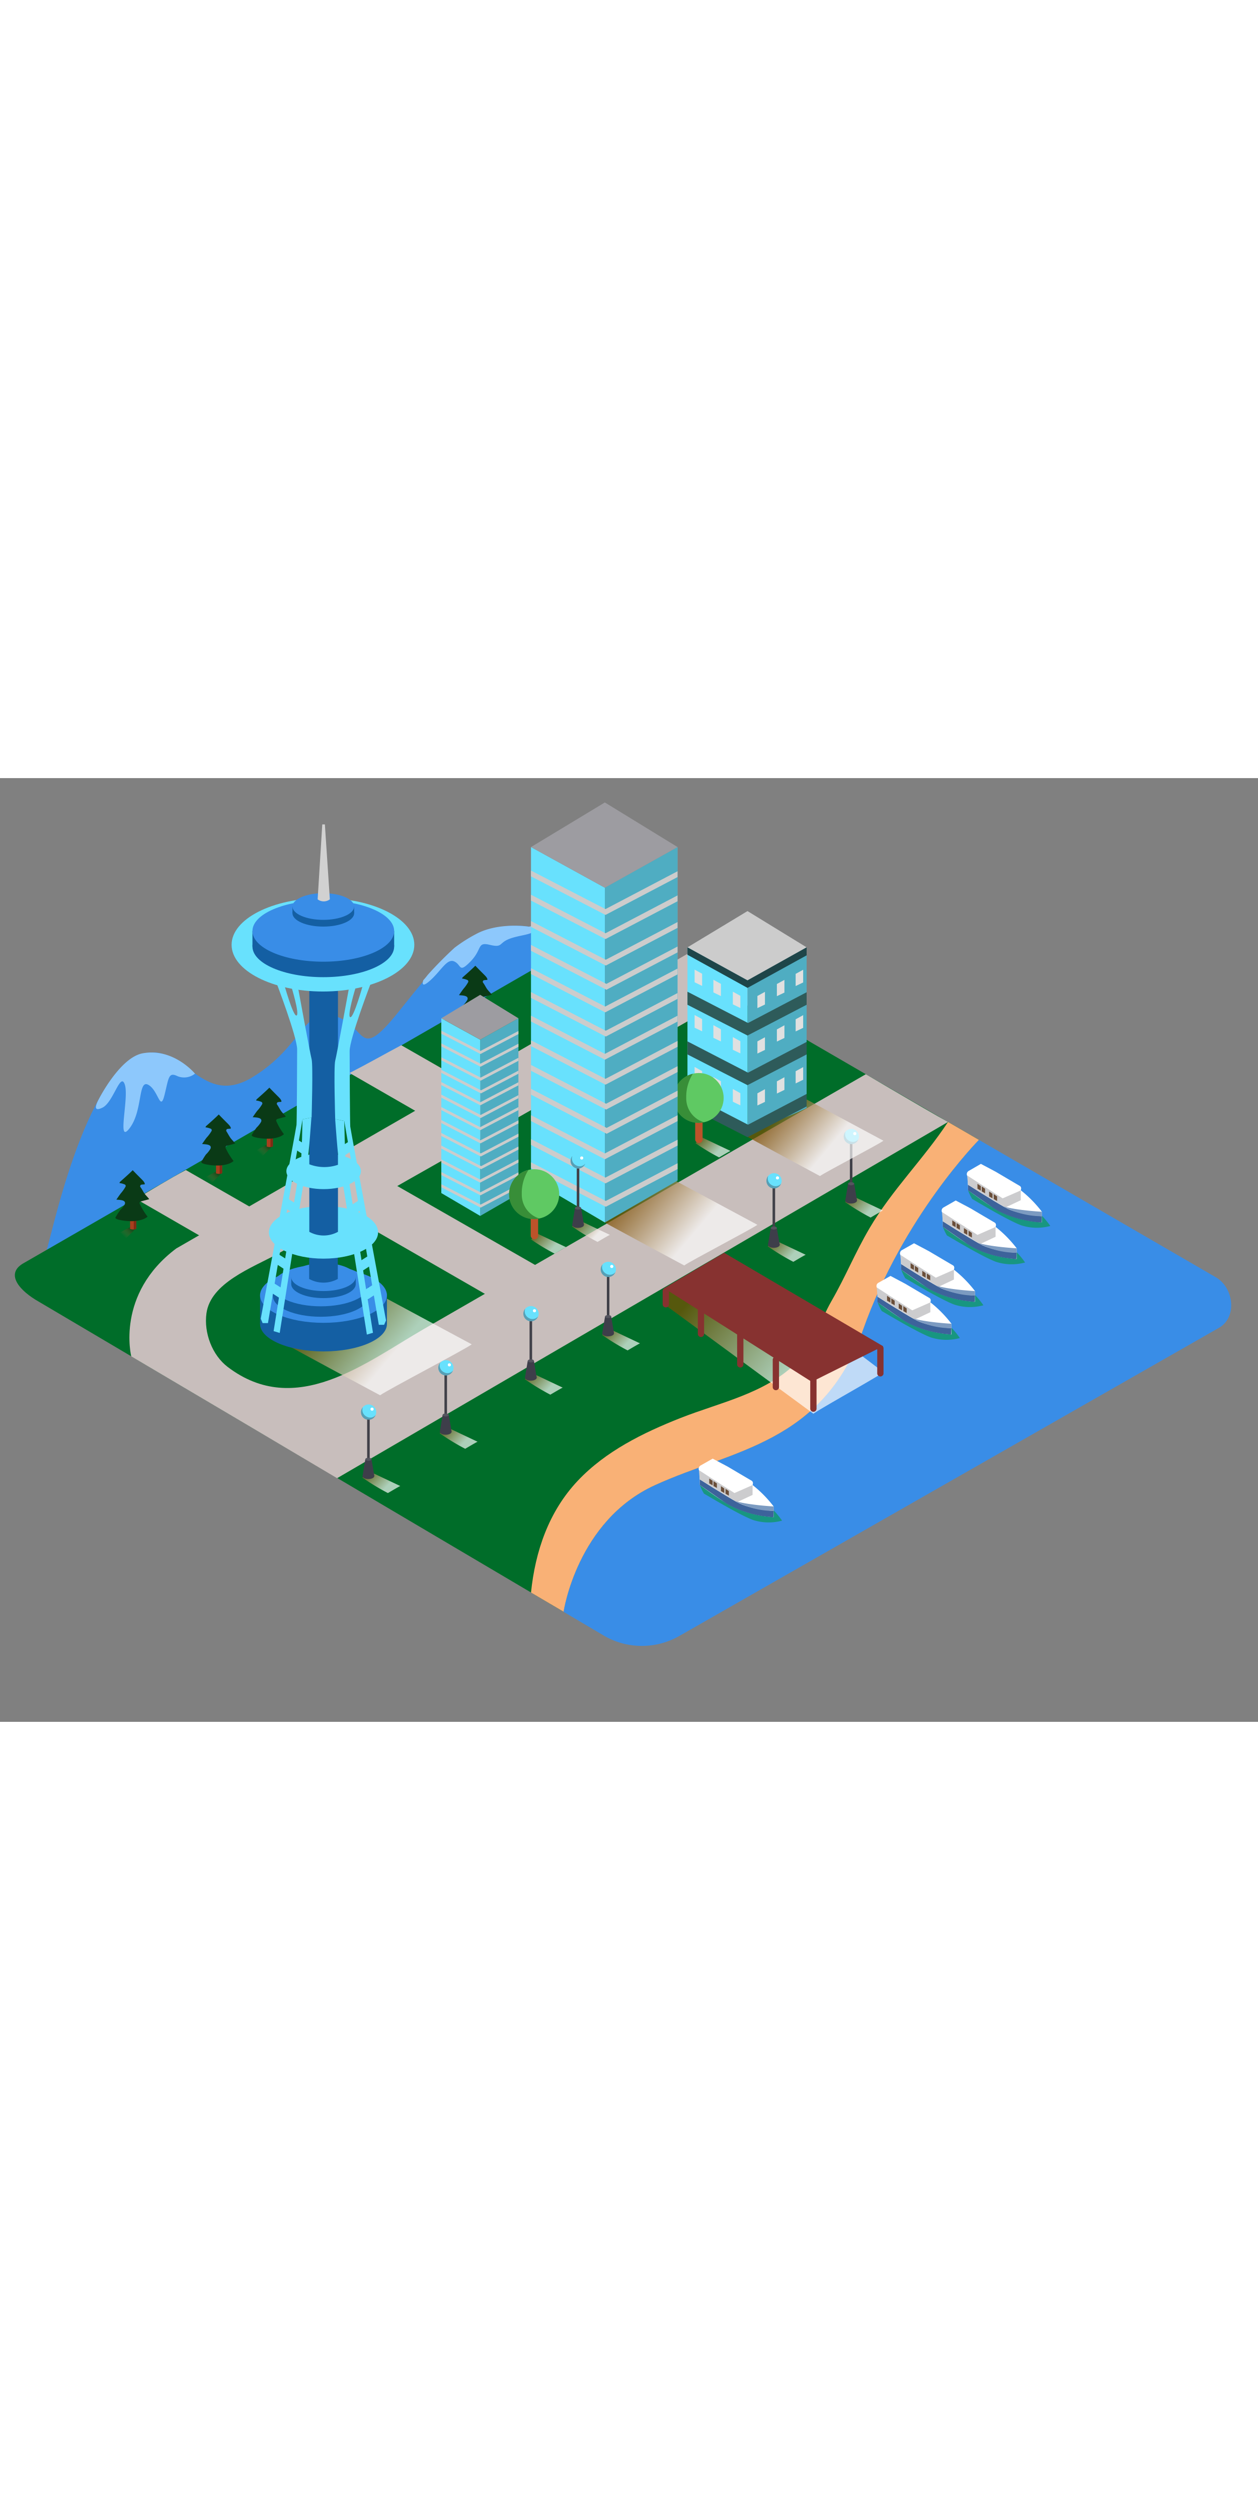 <svg xmlns="http://www.w3.org/2000/svg" xmlns:xlink="http://www.w3.org/1999/xlink" viewBox="0 0 400 300" data-imageid="seattle-isometric" imageName="Seattle" class="illustrations_image" style="width: 151px;"><rect x="0" y="0" width="400" height="300" fill="#808080" stroke="none"/><defs><linearGradient id="linear-gradient" x1="39.05" y1="145.41" x2="41.2" y2="143.12" gradientUnits="userSpaceOnUse"><stop offset="0" stop-color="#ff734d" stop-opacity="0"/><stop offset="1" stop-color="#42210b"/></linearGradient><linearGradient id="linear-gradient-2" x1="66.36" y1="127.74" x2="68.51" y2="125.46" xlink:href="#linear-gradient"/><linearGradient id="linear-gradient-3" x1="82.49" y1="119.21" x2="84.64" y2="116.93" xlink:href="#linear-gradient"/><linearGradient id="linear-gradient-4" x1="147.98" y1="80.41" x2="150.13" y2="78.12" xlink:href="#linear-gradient"/><linearGradient id="linear-gradient-5" x1="286.96" y1="219.09" x2="280.43" y2="225.3" gradientTransform="matrix(-1, 0, 0, 1, 403.38, 0)" gradientUnits="userSpaceOnUse"><stop offset="0" stop-color="#7f4e00"/><stop offset="1" stop-color="#fff"/></linearGradient><linearGradient id="linear-gradient-6" x1="262.38" y1="205.01" x2="255.86" y2="211.22" xlink:href="#linear-gradient-5"/><linearGradient id="linear-gradient-7" x1="235.32" y1="187.81" x2="228.79" y2="194.02" xlink:href="#linear-gradient-5"/><linearGradient id="linear-gradient-8" x1="210.74" y1="173.73" x2="204.21" y2="179.94" xlink:href="#linear-gradient-5"/><linearGradient id="linear-gradient-9" x1="158.05" y1="145.58" x2="151.52" y2="151.79" xlink:href="#linear-gradient-5"/><linearGradient id="linear-gradient-10" x1="133.47" y1="131.5" x2="126.95" y2="137.71" xlink:href="#linear-gradient-5"/><linearGradient id="linear-gradient-11" x1="248.28" y1="105.56" x2="263.16" y2="118.05" gradientTransform="matrix(1, 0, 0, 1, 0, 0)" xlink:href="#linear-gradient-5"/><linearGradient id="linear-gradient-12" x1="181.14" y1="113.05" x2="175.13" y2="118.77" xlink:href="#linear-gradient-5"/><linearGradient id="linear-gradient-13" x1="203.23" y1="130.81" x2="220.36" y2="145.19" gradientTransform="matrix(1, 0, 0, 1, 0, 0)" xlink:href="#linear-gradient-5"/><linearGradient id="linear-gradient-14" x1="220.3" y1="139.25" x2="213.77" y2="145.46" xlink:href="#linear-gradient-5"/><linearGradient id="linear-gradient-15" x1="233.44" y1="143.63" x2="227.42" y2="149.35" xlink:href="#linear-gradient-5"/><linearGradient id="linear-gradient-16" x1="102.91" y1="165.98" x2="124.38" y2="184" gradientTransform="matrix(1, 0, 0, 1, 0, 0)" xlink:href="#linear-gradient-5"/><linearGradient id="linear-gradient-17" x1="224.5" y1="159.99" x2="253.92" y2="184.68" gradientTransform="matrix(1, 0, 0, 1, 0, 0)" xlink:href="#linear-gradient-5"/></defs><title>PP</title><g style="isolation:isolate"><g id="Layer_5" data-name="Layer 5"><path d="M14.77,150c.86-.49,11.92-57.94,31.37-62.49,12.66-3,18,17.39,34.14,7.57S96.35,72.6,106.58,75.67s7,15,20-1.2,23.15-30.06,42.26-27.18S197.55,49,197.55,49Z" fill="#398de7"/><path d="M208.17,224.81c24.72-11.34,53.44-13.21,66.2-49.36S311.27,115,311.27,115L197.55,49c-2.76-1.6-6.88-.5-9.59,1.18L7.18,154.38c-5.59,3.46-.67,8.75,5.06,12L179.2,265h0S183.45,236.15,208.17,224.81Z" fill="#006d29"/><path d="M216.11,272.64l171.54-97.93c5.74-3.33,4.71-12.63-1-16L311.27,115s-24.14,24.29-36.9,60.44-41.47,38-66.2,49.36-29,40.21-29,40.21h0l13.17,7.78A24,24,0,0,0,216.11,272.64Z" fill="#398de7"/><path d="M276.5,143.05c-4.7,8-7.52,15.19-12.15,23.24-3.44,6-6.39,15.09-11.41,19.87-10.13,9.64-24,12.3-36.65,17.29-11.84,4.68-23.7,10.52-32.56,19.89-9.25,9.79-13.54,22.42-14.89,35.56L179.2,265s4.24-28.87,29-40.21,53.44-13.21,66.2-49.36S311.27,115,311.27,115l-9.83-5.7C293.65,121.11,283.66,130.85,276.5,143.05Z" fill="#f9b176"/><path d="M275.3,94.13l-41.88,24.14-98.57,56.81c-18.63,10.74-40.77,28.62-62.47,12.09-4.93-3.76-7.58-10.83-6.74-17,1.31-9.71,14.49-14.5,22.49-18.86,14-7.63,27.75-15.73,41.62-23.6l65.88-37.36,43.46-24.64c-6.22-3.73-12.43-7.46-19-10.63l-.06-.05-164,94.5c-19.33,14.51-14.29,34.3-14.29,34.3l38.44,22.72,27,16L301.44,109.3C295.19,105.93,267,89.21,275.3,94.13Z" fill="#c8bebc"/><path d="M127.58,84.91c-5.49,2.93-10.88,6-16.44,8.83l36.73,21.14,15.77-9.32Z" fill="#c8bebc"/><path d="M59.09,124.59c-5.39,2.86-10.57,6.1-15.84,9.18L74.84,152l15.77-9.32Z" fill="#c8bebc"/><path d="M124.05,128.37c-5.05,3.12-10.06,6.31-15,9.6l51.43,29.61,15.77-9.32Z" fill="#c8bebc"/><path d="M31.45,102c-.66,1.21-2.27,4.45,1.18,2.73s5.69-11.56,7.07-7.25S37,116.8,41.22,111.28s2.63-15.53,5.9-13.8,3.8,8.8,5.18,3.28,1.24-7.42,4.16-6A5.55,5.55,0,0,0,62,93.95s-6.8-8.26-16.62-6.47C38.13,88.81,31.45,102,31.45,102Z" fill="#8dc8fc"/><path d="M37.41,144.94c.26,0,.47,0,.58.08-.18,1.81,1.12.93,1.69,1.39l.49-.21q1.49-1.49,3-3c-.34-.25-.68-.51-1-.77A31.77,31.77,0,0,0,37.41,144.94Z" opacity="0.41" fill="url(#linear-gradient)"/><path d="M43.31,143.25v-8.94H41.36v9A2.6,2.6,0,0,0,43.31,143.25Z" fill="#a83f1e"/><path d="M42.54,134.33v9.16a2,2,0,0,0,.78-.22v-8.94Z" fill="#7f2b14"/><path d="M44.64,130a.52.52,0,0,1,.31-.76,8.54,8.54,0,0,1,1-.08.54.54,0,0,0,.09-.19c0-.1-.08-.31-.25-.58s-.38-.47-.59-.7c-1-1-2-2-3-3.05-1.3,1.29-2.69,2.5-4.06,3.72a1.17,1.17,0,0,0-.15.37,5.86,5.86,0,0,1,1.73.47.52.52,0,0,1,.18.7A11.77,11.77,0,0,1,38.41,132c-.49.65-.95,1.32-1.41,2,1.09.1,3.21.07,2.67,1.48a8.12,8.12,0,0,1-1.44,1.83,20.17,20.17,0,0,0-1.57,2.47h0c.28.47,1.17.62,1.69.73a16.81,16.81,0,0,0,3.47.33,10.68,10.68,0,0,0,3.45-.52,4.88,4.88,0,0,0,1.66-.91,20.86,20.86,0,0,1-2.55-4.19.52.52,0,0,1,.36-.63c.88-.27,1.79-.47,2.67-.73,0,0,0,0,0-.06-.44-.59-1-1.1-1.43-1.68S45.15,130.64,44.64,130Z" fill="#0a3a16"/><path d="M64.72,127.28c.26,0,.47,0,.58.08-.18,1.81,1.12.93,1.69,1.39l.49-.21q1.49-1.49,3-3c-.34-.25-.68-.51-1-.77A31.77,31.77,0,0,0,64.72,127.28Z" opacity="0.41" fill="url(#linear-gradient-2)"/><path d="M70.62,125.58v-8.94H68.68v9A2.6,2.6,0,0,0,70.62,125.58Z" fill="#a83f1e"/><path d="M69.85,116.67v9.16a2,2,0,0,0,.78-.22v-8.94Z" fill="#7f2b14"/><path d="M72,112.29a.52.52,0,0,1,.31-.76,8.54,8.54,0,0,1,1-.08.54.54,0,0,0,.09-.19c0-.1-.08-.31-.25-.58s-.38-.47-.59-.7c-1-1-2-2-3-3.05-1.3,1.29-2.69,2.5-4.06,3.72a1.17,1.17,0,0,0-.15.37,5.86,5.86,0,0,1,1.73.47.52.52,0,0,1,.18.7,11.77,11.77,0,0,1-1.59,2.13c-.49.65-.95,1.32-1.41,2,1.09.1,3.21.07,2.67,1.48a8.12,8.12,0,0,1-1.44,1.83A20.17,20.17,0,0,0,64,122.09h0c.28.47,1.17.62,1.69.73a16.81,16.81,0,0,0,3.47.33,10.68,10.68,0,0,0,3.45-.52,4.88,4.88,0,0,0,1.66-.91,20.86,20.86,0,0,1-2.55-4.19.52.52,0,0,1,.36-.63c.88-.27,1.79-.47,2.67-.73,0,0,0,0,0-.06-.44-.59-1-1.1-1.43-1.68S72.46,113,72,112.29Z" fill="#0a3a16"/><path d="M80.85,118.75c.26,0,.47,0,.58.08-.18,1.81,1.12.93,1.69,1.39l.49-.21q1.49-1.49,3-3c-.34-.25-.68-.51-1-.77A31.77,31.77,0,0,0,80.85,118.75Z" opacity="0.41" fill="url(#linear-gradient-3)"/><path d="M86.75,117.06v-8.94H84.81v9A2.6,2.6,0,0,0,86.75,117.06Z" fill="#a83f1e"/><path d="M86,108.14v9.16a2,2,0,0,0,.78-.22v-8.94Z" fill="#7f2b14"/><path d="M88.09,103.76a.52.52,0,0,1,.31-.76,8.54,8.54,0,0,1,1-.08.54.54,0,0,0,.09-.19c0-.1-.08-.31-.25-.58s-.38-.47-.59-.7c-1-1-2-2-3-3.05-1.3,1.29-2.69,2.5-4.06,3.72a1.17,1.17,0,0,0-.15.37,5.86,5.86,0,0,1,1.73.47.52.52,0,0,1,.18.7,11.77,11.77,0,0,1-1.59,2.13c-.49.65-.95,1.32-1.41,2,1.09.1,3.21.07,2.67,1.48a8.12,8.12,0,0,1-1.44,1.83,20.17,20.17,0,0,0-1.57,2.47h0c.28.47,1.17.62,1.69.73a16.81,16.81,0,0,0,3.47.33,10.68,10.68,0,0,0,3.45-.52,4.88,4.88,0,0,0,1.66-.91A20.86,20.86,0,0,1,87.83,109a.52.52,0,0,1,.36-.63c.88-.27,1.79-.47,2.67-.73,0,0,0,0,0-.06-.44-.59-1-1.1-1.43-1.68S88.59,104.44,88.09,103.76Z" fill="#0a3a16"/><path d="M146.35,79.94c.26,0,.47,0,.58.08-.18,1.81,1.12.93,1.69,1.39l.49-.21q1.49-1.49,3-3c-.34-.25-.68-.51-1-.77A31.77,31.77,0,0,0,146.35,79.94Z" opacity="0.41" fill="url(#linear-gradient-4)"/><path d="M152.25,78.25V69.31H150.3v9A2.6,2.6,0,0,0,152.25,78.25Z" fill="#a83f1e"/><path d="M151.47,69.33v9.16a2,2,0,0,0,.78-.22V69.33Z" fill="#7f2b14"/><path d="M153.58,65a.52.52,0,0,1,.31-.76,8.54,8.54,0,0,1,1-.08.54.54,0,0,0,.09-.19c0-.1-.08-.31-.25-.58s-.38-.47-.59-.7c-1-1-2-2-3-3.05-1.3,1.29-2.69,2.5-4.06,3.72a1.17,1.17,0,0,0-.15.37,5.86,5.86,0,0,1,1.73.47.52.52,0,0,1,.18.7A11.77,11.77,0,0,1,147.35,67c-.49.65-.95,1.32-1.41,2,1.09.1,3.21.07,2.67,1.48a8.12,8.12,0,0,1-1.44,1.83,20.17,20.17,0,0,0-1.57,2.47h0c.28.47,1.17.62,1.69.73a16.81,16.81,0,0,0,3.47.33,10.68,10.68,0,0,0,3.45-.52,4.88,4.88,0,0,0,1.66-.91,20.86,20.86,0,0,1-2.55-4.19.52.52,0,0,1,.36-.63c.88-.27,1.79-.47,2.67-.73,0,0,0,0,0-.06-.44-.59-1-1.1-1.43-1.68S154.09,65.64,153.58,65Z" fill="#0a3a16"/><polygon points="164.84 132.15 164.84 76.35 152.68 83.15 152.68 139.17 164.84 132.15" fill="#68e1fd" class="target-color"/><polygon points="164.84 132.15 164.84 76.35 152.68 83.15 152.68 139.17 164.84 132.15" fill="#1e4549" opacity="0.33"/><polygon points="152.68 83.15 140.32 76.35 140.32 131.91 152.68 139.17 152.68 83.15" fill="#68e1fd" class="target-color"/><polygon points="164.84 76.35 152.68 68.89 140.32 76.35 152.68 83.15 164.84 76.35" fill="#9d9ca1"/><polygon points="140.32 80.28 152.78 86.73 164.84 80.39 164.84 81.37 152.78 87.7 140.32 81.26 140.32 80.28" fill="#ccc"/><polygon points="140.32 84.33 152.78 90.77 164.84 84.44 164.84 85.42 152.78 91.75 140.32 85.3 140.32 84.33" fill="#ccc"/><polygon points="140.32 88.74 152.83 95.2 164.84 88.9 164.84 89.87 152.83 96.18 140.32 89.71 140.32 88.74" fill="#ccc"/><polygon points="140.32 92.73 152.93 99.25 164.84 92.99 164.84 93.97 152.93 100.22 140.32 93.7 140.32 92.73" fill="#ccc"/><polygon points="140.32 96.62 152.73 103.04 164.84 96.68 164.84 97.66 152.74 104.01 140.32 97.59 140.32 96.62" fill="#ccc"/><polygon points="140.32 100.61 152.83 107.08 164.84 100.78 164.84 101.75 152.83 108.06 140.32 101.59 140.32 100.61" fill="#ccc"/><polygon points="140.32 104.56 152.68 110.96 164.84 104.57 164.84 105.55 152.69 111.93 140.32 105.53 140.32 104.56" fill="#ccc"/><polygon points="140.32 108.69 152.78 115.13 164.84 108.8 164.84 109.78 152.78 116.11 140.32 109.66 140.32 108.69" fill="#ccc"/><polygon points="140.32 112.81 152.88 119.3 164.84 113.02 164.84 114 152.88 120.28 140.32 113.78 140.32 112.81" fill="#ccc"/><polygon points="140.32 116.8 152.98 123.35 164.84 117.12 164.84 118.09 152.98 124.32 140.32 117.77 140.32 116.8" fill="#ccc"/><polygon points="140.32 121.22 152.68 127.62 164.84 121.23 164.84 122.21 152.69 128.59 140.32 122.2 140.32 121.22" fill="#ccc"/><polygon points="140.32 125.22 152.78 131.66 164.84 125.33 164.84 126.3 152.78 132.63 140.32 126.19 140.32 125.22" fill="#ccc"/><polygon points="140.32 129.1 152.83 135.57 164.84 129.26 164.84 130.24 152.83 136.54 140.32 130.07 140.32 129.1" fill="#ccc"/><path d="M329.8,137.7a25.62,25.62,0,0,1,4.15,4.67,16.19,16.19,0,0,1-9.24-.21c-4.49-1.66-15.31-8.26-15.59-8.37A15.78,15.78,0,0,1,307.8,131" fill="#189681"/><path d="M307.8,127c-.1.15,0,4,0,4s5.74,4.24,8.78,6,7.63,3.64,14.67,4.24v-3.44a38.59,38.59,0,0,0-6.69-6.79s.45-.95-.35-1.4-7.54-4.44-7.54-4.44l-4.78-2.54L308,124.88a1.17,1.17,0,0,0-.51,1.44Z" fill="#fff"/><path d="M331.26,139.27s-7.38-.39-11.62-2.76-11.87-7.26-11.87-7.26l0,1.77,7.41,5.18s5.55,4.36,16,5.09Z" fill="#3d639b"/><polygon points="324.57 131.07 324.57 134.18 319.64 136.51 307.77 129.25 307.53 126.32 318.81 133.59 324.57 131.07" fill="#ccccce"/><polygon points="317.04 132.98 317.04 134.44 315.97 133.82 315.97 132.26 317.04 132.98" fill="#6a4e39"/><polygon points="315.58 132.14 315.58 133.59 314.51 132.98 314.51 131.41 315.58 132.14" fill="#6a4e39"/><polygon points="313.22 130.54 313.22 131.99 312.16 131.38 312.16 129.81 313.22 130.54" fill="#6a4e39"/><polygon points="311.86 129.7 311.86 131.15 310.8 130.54 310.8 128.97 311.86 129.7" fill="#6a4e39"/><path d="M331.26,137.85s-8.07-.43-12.29-1.73h0a25.66,25.66,0,0,0,12.29,3.15Z" fill="#7c9bc1"/><path d="M321.79,149.31a25.62,25.62,0,0,1,4.15,4.67,16.19,16.19,0,0,1-9.24-.21c-4.49-1.66-15.31-8.26-15.59-8.37a15.78,15.78,0,0,1-1.32-2.77" fill="#189681"/><path d="M299.8,138.64c-.1.15,0,4,0,4s5.74,4.24,8.78,6,7.63,3.64,14.67,4.24v-3.44a38.59,38.59,0,0,0-6.69-6.79s.45-.95-.35-1.4-7.54-4.44-7.54-4.44l-4.78-2.54L300,136.49a1.17,1.17,0,0,0-.51,1.44Z" fill="#fff"/><path d="M323.25,150.89s-7.38-.39-11.62-2.76-11.87-7.26-11.87-7.26l0,1.77,7.41,5.18s5.55,4.36,16,5.09Z" fill="#3d639b"/><polygon points="316.56 142.68 316.56 145.8 311.63 148.12 299.76 140.86 299.52 137.94 310.8 145.21 316.56 142.68" fill="#ccccce"/><polygon points="309.03 144.6 309.03 146.05 307.97 145.44 307.97 143.87 309.03 144.6" fill="#6a4e39"/><polygon points="307.57 143.75 307.57 145.21 306.5 144.59 306.5 143.03 307.57 143.75" fill="#6a4e39"/><polygon points="305.21 142.15 305.21 143.6 304.15 142.99 304.15 141.43 305.21 142.15" fill="#6a4e39"/><polygon points="303.85 141.31 303.85 142.76 302.79 142.15 302.79 140.58 303.85 141.31" fill="#6a4e39"/><path d="M323.25,149.47s-8.07-.43-12.29-1.73h0a25.66,25.66,0,0,0,12.29,3.15Z" fill="#7c9bc1"/><path d="M301.05,173.29A25.62,25.62,0,0,1,305.2,178a16.19,16.19,0,0,1-9.24-.21c-4.49-1.66-15.31-8.26-15.59-8.37a15.78,15.78,0,0,1-1.32-2.77" fill="#189681"/><path d="M279.06,162.62c-.1.15,0,4,0,4s5.74,4.24,8.78,6,7.63,3.64,14.67,4.24v-3.44a38.59,38.59,0,0,0-6.69-6.79s.45-.95-.35-1.4-7.54-4.44-7.54-4.44l-4.78-2.54-3.87,2.19a1.17,1.17,0,0,0-.51,1.44Z" fill="#fff"/><path d="M302.51,174.87s-7.38-.39-11.62-2.76S279,164.84,279,164.84l0,1.77,7.41,5.18s5.55,4.36,16,5.09Z" fill="#3d639b"/><polygon points="295.82 166.66 295.82 169.78 290.89 172.1 279.02 164.84 278.78 161.91 290.06 169.19 295.82 166.66" fill="#ccccce"/><polygon points="288.29 168.58 288.29 170.03 287.23 169.42 287.23 167.85 288.29 168.58" fill="#6a4e39"/><polygon points="286.83 167.74 286.83 169.19 285.76 168.57 285.76 167.01 286.83 167.74" fill="#6a4e39"/><polygon points="284.47 166.13 284.47 167.59 283.41 166.97 283.41 165.41 284.47 166.13" fill="#6a4e39"/><polygon points="283.11 165.29 283.11 166.74 282.05 166.13 282.05 164.56 283.11 165.29" fill="#6a4e39"/><path d="M302.51,173.45s-8.07-.43-12.29-1.73h0a25.66,25.66,0,0,0,12.29,3.15Z" fill="#7c9bc1"/><path d="M244.52,231.37a25.62,25.62,0,0,1,4.15,4.67,16.19,16.19,0,0,1-9.24-.21c-4.49-1.66-15.31-8.26-15.59-8.37a15.78,15.78,0,0,1-1.32-2.77" fill="#189681"/><path d="M222.52,220.7c-.1.15,0,4,0,4s5.74,4.24,8.78,6,7.63,3.64,14.67,4.24v-3.44a38.59,38.59,0,0,0-6.69-6.79s.45-.95-.35-1.4-7.54-4.44-7.54-4.44l-4.78-2.54-3.87,2.19a1.17,1.17,0,0,0-.51,1.44Z" fill="#fff"/><path d="M246,232.95s-7.38-.39-11.62-2.76-11.87-7.26-11.87-7.26l0,1.77,7.41,5.18s5.55,4.36,16,5.09Z" fill="#3d639b"/><polygon points="239.29 224.74 239.29 227.86 234.35 230.18 222.48 222.92 222.24 220 233.53 227.27 239.29 224.74" fill="#ccccce"/><polygon points="231.75 226.66 231.75 228.11 230.69 227.5 230.69 225.93 231.75 226.66" fill="#6a4e39"/><polygon points="230.29 225.81 230.29 227.27 229.23 226.65 229.23 225.09 230.29 225.81" fill="#6a4e39"/><polygon points="227.94 224.21 227.94 225.66 226.87 225.05 226.87 223.49 227.94 224.21" fill="#6a4e39"/><polygon points="226.58 223.37 226.58 224.82 225.51 224.21 225.51 222.65 226.58 223.37" fill="#6a4e39"/><path d="M246,231.53s-8.07-.43-12.29-1.73h0A25.66,25.66,0,0,0,246,232.95Z" fill="#7c9bc1"/><path d="M308.54,162.91a25.62,25.62,0,0,1,4.15,4.67,16.19,16.19,0,0,1-9.24-.21c-4.49-1.66-15.31-8.26-15.59-8.37a15.78,15.78,0,0,1-1.32-2.77" fill="#189681"/><path d="M286.54,152.24c-.1.15,0,4,0,4s5.74,4.24,8.78,6,7.63,3.64,14.67,4.24v-3.44a38.59,38.59,0,0,0-6.69-6.79s.45-.95-.35-1.4-7.54-4.44-7.54-4.44l-4.78-2.54-3.87,2.19a1.17,1.17,0,0,0-.51,1.44Z" fill="#fff"/><path d="M310,164.49s-7.38-.39-11.62-2.76-11.87-7.26-11.87-7.26l0,1.77,7.41,5.18s5.55,4.36,16,5.09Z" fill="#3d639b"/><polygon points="303.31 156.28 303.31 159.4 298.38 161.72 286.51 154.46 286.27 151.53 297.55 158.81 303.31 156.28" fill="#ccccce"/><polygon points="295.78 158.2 295.78 159.65 294.71 159.04 294.71 157.47 295.78 158.2" fill="#6a4e39"/><polygon points="294.32 157.35 294.32 158.81 293.25 158.19 293.25 156.63 294.32 157.35" fill="#6a4e39"/><polygon points="291.96 155.75 291.96 157.2 290.9 156.59 290.9 155.03 291.96 155.75" fill="#6a4e39"/><polygon points="290.6 154.91 290.6 156.36 289.54 155.75 289.54 154.18 290.6 154.91" fill="#6a4e39"/><path d="M310,163.07s-8.07-.43-12.29-1.73h0A25.66,25.66,0,0,0,310,164.49Z" fill="#7c9bc1"/><path d="M168.2,47.23s-9-1.47-16.17,2a49.17,49.17,0,0,0-7.48,4.68Q140.09,58,136,62.56c-.45.58-.91,1.15-1.41,1.69-.41,1.32-.18,2.07,1.73.48,3.8-3.16,5.71-7.54,8.11-6.45s1.37,3.91,5.19,0S151.57,52,155.73,53s2.76-.54,6.16-1.87,7.73-1.29,8.11-2.94S168.2,47.23,168.2,47.23Z" fill="#8dc8fc"/><path d="M115.23,222.35l2.13-2,9.9,4.68c-1,.52-2.49,1.41-3.92,2.25A72.26,72.26,0,0,1,115.23,222.35Z" opacity="0.68" fill="url(#linear-gradient-5)" style="mix-blend-mode:multiply"/><rect x="116.74" y="202" width="0.81" height="19.51" transform="translate(234.29 423.51) rotate(-180)" fill="#404048"/><circle cx="117.21" cy="201.53" r="2.42" fill="#68e1fd" class="target-color"/><circle cx="118.3" cy="200.6" r="0.5" fill="#fff"/><path d="M115.37,200a2.4,2.4,0,0,0,1.22,3,2.26,2.26,0,0,0,2.87-.55,2.42,2.42,0,1,1-4.09-2.45Z" fill="#3e3e4a" opacity="0.4"/><path d="M116.16,216.53l-.88,5.31a4.73,4.73,0,0,0,2.16.4c1.65.06,1.56-.5,1.56-.5l-.87-5.21Z" fill="#3e3e4a"/><ellipse cx="117.14" cy="216.53" rx="0.98" ry="0.49" fill="#55555f"/><ellipse cx="117.14" cy="221.88" rx="1.87" ry="0.94" fill="#3e3e4a"/><path d="M139.81,208.27l2.13-2,9.9,4.68c-1,.52-2.49,1.41-3.92,2.25A72.26,72.26,0,0,1,139.81,208.27Z" opacity="0.68" fill="url(#linear-gradient-6)" style="mix-blend-mode:multiply"/><rect x="141.31" y="187.92" width="0.81" height="19.51" transform="translate(283.44 395.35) rotate(-180)" fill="#404048"/><circle cx="141.78" cy="187.45" r="2.42" fill="#68e1fd" class="target-color"/><circle cx="142.88" cy="186.52" r="0.5" fill="#fff"/><path d="M139.95,185.87a2.4,2.4,0,0,0,1.22,3,2.26,2.26,0,0,0,2.87-.55,2.42,2.42,0,1,1-4.09-2.45Z" fill="#3e3e4a" opacity="0.4"/><path d="M140.74,202.45l-.88,5.31a4.73,4.73,0,0,0,2.16.4c1.65.06,1.56-.5,1.56-.5l-.87-5.21Z" fill="#3e3e4a"/><ellipse cx="141.72" cy="202.45" rx="0.98" ry="0.49" fill="#55555f"/><ellipse cx="141.72" cy="207.8" rx="1.87" ry="0.94" fill="#3e3e4a"/><path d="M166.88,191.07l2.13-2,9.9,4.68c-1,.52-2.49,1.41-3.92,2.25A72.26,72.26,0,0,1,166.88,191.07Z" opacity="0.68" fill="url(#linear-gradient-7)" style="mix-blend-mode:multiply"/><rect x="168.38" y="170.72" width="0.81" height="19.51" transform="translate(337.57 360.95) rotate(-180)" fill="#404048"/><circle cx="168.85" cy="170.25" r="2.42" fill="#68e1fd" class="target-color"/><circle cx="169.94" cy="169.32" r="0.5" fill="#fff"/><path d="M167,168.67a2.4,2.4,0,0,0,1.22,3,2.26,2.26,0,0,0,2.87-.55,2.42,2.42,0,1,1-4.09-2.45Z" fill="#3e3e4a" opacity="0.4"/><path d="M167.8,185.25l-.88,5.31a4.73,4.73,0,0,0,2.16.4c1.65.06,1.56-.5,1.56-.5l-.87-5.21Z" fill="#3e3e4a"/><ellipse cx="168.79" cy="185.25" rx="0.98" ry="0.49" fill="#55555f"/><ellipse cx="168.79" cy="190.6" rx="1.87" ry="0.94" fill="#3e3e4a"/><path d="M191.45,177l2.13-2,9.9,4.68c-1,.52-2.49,1.41-3.92,2.25A72.26,72.26,0,0,1,191.45,177Z" opacity="0.68" fill="url(#linear-gradient-8)" style="mix-blend-mode:multiply"/><rect x="192.96" y="156.64" width="0.81" height="19.51" transform="translate(386.73 332.79) rotate(-180)" fill="#404048"/><circle cx="193.43" cy="156.17" r="2.42" fill="#68e1fd" class="target-color"/><circle cx="194.52" cy="155.24" r="0.5" fill="#fff"/><path d="M191.59,154.59a2.4,2.4,0,0,0,1.22,3,2.26,2.26,0,0,0,2.87-.55,2.42,2.42,0,1,1-4.09-2.45Z" fill="#3e3e4a" opacity="0.4"/><path d="M192.38,171.17l-.88,5.31a4.73,4.73,0,0,0,2.16.4c1.65.06,1.56-.5,1.56-.5l-.87-5.21Z" fill="#3e3e4a"/><ellipse cx="193.36" cy="171.17" rx="0.98" ry="0.49" fill="#55555f"/><ellipse cx="193.36" cy="176.52" rx="1.87" ry="0.94" fill="#3e3e4a"/><path d="M244.14,148.84l2.13-2,9.9,4.68c-1,.52-2.49,1.41-3.92,2.25A72.26,72.26,0,0,1,244.14,148.84Z" opacity="0.68" fill="url(#linear-gradient-9)" style="mix-blend-mode:multiply"/><rect x="245.65" y="128.49" width="0.81" height="19.51" transform="translate(492.11 276.49) rotate(-180)" fill="#404048"/><circle cx="246.12" cy="128.01" r="2.42" fill="#68e1fd" class="target-color"/><circle cx="247.21" cy="127.09" r="0.5" fill="#fff"/><path d="M244.28,126.44a2.4,2.4,0,0,0,1.22,3,2.26,2.26,0,0,0,2.87-.55,2.42,2.42,0,1,1-4.09-2.45Z" fill="#3e3e4a" opacity="0.4"/><path d="M245.07,143l-.88,5.31a4.73,4.73,0,0,0,2.16.4c1.65.06,1.56-.5,1.56-.5L247,143Z" fill="#3e3e4a"/><ellipse cx="246.05" cy="143.02" rx="0.98" ry="0.49" fill="#55555f"/><ellipse cx="246.06" cy="148.37" rx="1.87" ry="0.94" fill="#3e3e4a"/><path d="M268.72,134.76l2.13-2,9.9,4.68c-1,.52-2.49,1.41-3.92,2.25A72.26,72.26,0,0,1,268.72,134.76Z" opacity="0.68" fill="url(#linear-gradient-10)" style="mix-blend-mode:multiply"/><rect x="270.22" y="114.41" width="0.81" height="19.51" transform="translate(541.26 248.33) rotate(-180)" fill="#404048"/><circle cx="270.69" cy="113.93" r="2.42" fill="#68e1fd" class="target-color"/><circle cx="271.79" cy="113.01" r="0.5" fill="#fff"/><path d="M268.86,112.36a2.4,2.4,0,0,0,1.22,3,2.26,2.26,0,0,0,2.87-.55,2.42,2.42,0,1,1-4.09-2.45Z" fill="#3e3e4a" opacity="0.4"/><path d="M269.65,128.94l-.88,5.31a4.73,4.73,0,0,0,2.16.4c1.65.06,1.56-.5,1.56-.5l-.87-5.21Z" fill="#3e3e4a"/><ellipse cx="270.63" cy="128.94" rx="0.98" ry="0.49" fill="#55555f"/><ellipse cx="270.63" cy="134.29" rx="1.87" ry="0.94" fill="#3e3e4a"/><path d="M260.72,126.5s-23-12.32-24.37-13.25L256,101.9l24.9,13.37C279.18,116.54,262.47,125.24,260.72,126.5Z" opacity="0.68" fill="url(#linear-gradient-11)" style="mix-blend-mode:multiply"/><path d="M256.48,104.83v-51l-18.8,10.5v48.52l.39.09C244,109.77,250.5,107.87,256.48,104.83Z" fill="#68e1fd" class="target-color"/><path d="M256.48,104.83v-51l-18.8,10.5v48.52l.39.09C244,109.77,250.5,107.87,256.48,104.83Z" fill="#1e4549" opacity="0.33"/><path d="M237.68,112.82V64.3L218.59,53.8v49.73C225.35,105.77,230.83,111,237.68,112.82Z" fill="#68e1fd" class="target-color"/><polygon points="256.48 53.8 237.68 42.27 218.59 53.8 237.68 64.3 256.48 53.8" fill="#ccc"/><polygon points="218.59 53.8 237.68 64.3 256.48 53.8 256.48 56.34 237.68 66.69 218.59 56.16 218.59 53.8" fill="#1e4549"/><polygon points="220.86 64.9 220.86 60.88 223.25 62.19 223.25 66.06 220.86 64.9" fill="#e0e0e0"/><polygon points="226.83 68.12 226.83 64.1 229.22 65.41 229.22 69.28 226.83 68.12" fill="#e0e0e0"/><polygon points="233.02 71.92 233.02 67.9 235.41 69.21 235.41 73.08 233.02 71.92" fill="#e0e0e0"/><polygon points="220.86 79.34 220.86 75.31 223.25 76.62 223.25 80.49 220.86 79.34" fill="#e0e0e0"/><polygon points="226.83 82.56 226.83 78.53 229.22 79.84 229.22 83.71 226.83 82.56" fill="#e0e0e0"/><polygon points="233.02 86.36 233.02 82.33 235.41 83.64 235.41 87.51 233.02 86.36" fill="#e0e0e0"/><polygon points="220.86 95.85 220.86 91.82 223.25 93.14 223.25 97 220.86 95.85" fill="#e0e0e0"/><polygon points="226.83 99.07 226.83 95.04 229.22 96.36 229.22 100.22 226.83 99.07" fill="#e0e0e0"/><polygon points="233.02 102.87 233.02 98.84 235.41 100.16 235.41 104.03 233.02 102.87" fill="#e0e0e0"/><polygon points="255.38 64.95 255.38 60.92 252.99 62.23 252.99 66.1 255.38 64.95" fill="#e0e0e0"/><polygon points="249.42 68.17 249.42 64.14 247.02 65.45 247.02 69.32 249.42 68.17" fill="#e0e0e0"/><polygon points="243.23 71.97 243.23 67.94 240.83 69.26 240.83 73.12 243.23 71.97" fill="#e0e0e0"/><polygon points="255.38 79.38 255.38 75.35 252.99 76.67 252.99 80.53 255.38 79.38" fill="#e0e0e0"/><polygon points="249.42 82.6 249.42 78.57 247.02 79.89 247.02 83.75 249.42 82.6" fill="#e0e0e0"/><polygon points="243.23 86.4 243.23 82.38 240.83 83.69 240.83 87.56 243.23 86.4" fill="#e0e0e0"/><polygon points="255.38 95.89 255.38 91.87 252.99 93.18 252.99 97.05 255.38 95.89" fill="#e0e0e0"/><polygon points="249.42 99.11 249.42 95.09 247.02 96.4 247.02 100.27 249.42 99.11" fill="#e0e0e0"/><polygon points="243.23 102.92 243.23 98.89 240.83 100.2 240.83 104.07 243.23 102.92" fill="#e0e0e0"/><polygon points="218.59 83.69 237.84 93.64 256.48 83.86 256.48 87.84 237.68 97.61 218.59 87.84 218.59 83.69" fill="#2e5b5a"/><polygon points="218.59 100.22 237.84 110.18 256.48 100.4 256.48 104.38 237.68 114.15 218.59 104.38 218.59 100.22" fill="#2e5b5a"/><polygon points="218.59 67.9 237.84 77.85 256.48 68.07 256.48 72.05 237.68 81.83 218.59 72.05 218.59 67.9" fill="#2e5b5a"/><path d="M221.14,116.05l2-1.85,9.12,4.31c-.94.48-2.29,1.3-3.61,2.07A66.55,66.55,0,0,1,221.14,116.05Z" opacity="0.68" fill="url(#linear-gradient-12)" style="mix-blend-mode:multiply"/><rect x="221.04" y="100.37" width="2.36" height="15.65" rx="1.13" ry="1.13" transform="translate(444.44 216.39) rotate(-180)" fill="#bc532a"/><circle cx="222.19" cy="101.66" r="7.91" fill="#5fc963"/><path d="M218.2,101.64a13.69,13.69,0,0,1,2.1-7.65,7.9,7.9,0,0,0,3.51,15.41A7.93,7.93,0,0,1,218.2,101.64Z" fill="#388e38"/><path d="M217.56,154.92S191,140.73,189.49,139.66l22.67-13.07L240.83,142C238.81,143.45,219.58,153.47,217.56,154.92Z" opacity="0.68" fill="url(#linear-gradient-13)" style="mix-blend-mode:multiply"/><polygon points="215.44 127.93 215.44 21.92 192.32 34.84 192.32 141.26 215.44 127.93" fill="#68e1fd" class="target-color"/><polygon points="215.44 127.93 215.44 21.92 192.32 34.84 192.32 141.26 215.44 127.93" fill="#1e4549" opacity="0.33"/><polygon points="192.32 34.84 168.84 21.92 168.84 127.47 192.32 141.26 192.32 34.84" fill="#68e1fd" class="target-color"/><polygon points="215.44 21.92 192.32 7.74 168.84 21.92 192.32 34.84 215.44 21.92" fill="#9d9ca1"/><polygon points="168.84 29.4 192.52 41.64 215.43 29.61 215.43 31.46 192.53 43.49 168.84 31.24 168.84 29.4" fill="#ccc"/><polygon points="168.84 37.08 192.52 49.32 215.43 37.29 215.43 39.15 192.53 51.17 168.84 38.93 168.84 37.08" fill="#ccc"/><polygon points="168.84 45.45 192.61 57.74 215.43 45.76 215.43 47.61 192.62 59.59 168.84 47.3 168.84 45.45" fill="#ccc"/><polygon points="168.84 53.04 192.8 65.42 215.43 53.54 215.43 55.4 192.81 67.28 168.84 54.89 168.84 53.04" fill="#ccc"/><polygon points="168.84 60.43 192.43 72.62 215.43 60.54 215.43 62.4 192.43 74.47 168.84 62.28 168.84 60.43" fill="#ccc"/><polygon points="168.84 68.02 192.61 80.31 215.43 68.33 215.43 70.18 192.62 82.16 168.84 69.86 168.84 68.02" fill="#ccc"/><polygon points="168.84 75.52 192.33 87.66 215.43 75.53 215.43 77.39 192.34 89.51 168.84 77.36 168.84 75.52" fill="#ccc"/><polygon points="168.84 83.35 192.52 95.6 215.43 83.56 215.43 85.42 192.53 97.45 168.84 85.2 168.84 83.35" fill="#ccc"/><polygon points="168.84 91.18 192.71 103.52 215.43 91.59 215.43 93.44 192.71 105.37 168.84 93.03 168.84 91.18" fill="#ccc"/><polygon points="168.84 98.77 192.89 111.2 215.43 99.37 215.43 101.22 192.9 113.06 168.84 100.62 168.84 98.77" fill="#ccc"/><polygon points="168.84 107.17 192.33 119.31 215.43 107.18 215.43 109.04 192.34 121.16 168.84 109.01 168.84 107.17" fill="#ccc"/><polygon points="168.84 114.75 192.52 126.99 215.43 114.96 215.43 116.82 192.53 128.84 168.84 116.6 168.84 114.75" fill="#ccc"/><polygon points="168.84 122.13 192.61 134.42 215.43 122.44 215.43 124.29 192.62 136.27 168.84 123.98 168.84 122.13" fill="#ccc"/><path d="M181.89,142.51l2.13-2,9.9,4.68c-1,.52-2.49,1.41-3.92,2.25A72.26,72.26,0,0,1,181.89,142.51Z" opacity="0.68" fill="url(#linear-gradient-14)" style="mix-blend-mode:multiply"/><rect x="183.4" y="122.16" width="0.81" height="19.51" transform="translate(367.6 263.83) rotate(-180)" fill="#404048"/><circle cx="183.87" cy="121.69" r="2.42" fill="#68e1fd" class="target-color"/><circle cx="184.96" cy="120.76" r="0.5" fill="#fff"/><path d="M182,120.11a2.4,2.4,0,0,0,1.22,3,2.26,2.26,0,0,0,2.87-.55,2.42,2.42,0,1,1-4.09-2.45Z" fill="#3e3e4a" opacity="0.4"/><path d="M182.82,136.69l-.88,5.31a4.73,4.73,0,0,0,2.16.4c1.65.06,1.56-.5,1.56-.5l-.87-5.21Z" fill="#3e3e4a"/><ellipse cx="183.8" cy="136.69" rx="0.98" ry="0.49" fill="#55555f"/><ellipse cx="183.8" cy="142.04" rx="1.87" ry="0.94" fill="#3e3e4a"/><path d="M168.85,146.64l2-1.85,9.12,4.31c-.94.48-2.29,1.3-3.61,2.07A66.55,66.55,0,0,1,168.85,146.64Z" opacity="0.68" fill="url(#linear-gradient-15)" style="mix-blend-mode:multiply"/><rect x="168.74" y="130.95" width="2.36" height="15.65" rx="1.13" ry="1.13" transform="translate(339.85 277.55) rotate(-180)" fill="#bc532a"/><circle cx="169.9" cy="132.24" r="7.91" fill="#5fc963"/><path d="M165.91,132.23a13.69,13.69,0,0,1,2.1-7.65A7.9,7.9,0,0,0,171.52,140,7.93,7.93,0,0,1,165.91,132.23Z" fill="#388e38"/><path d="M120.86,196.19s-33.24-17.78-35.17-19.12l28.41-16.38L150,180C147.5,181.82,123.39,194.37,120.86,196.19Z" opacity="0.68" fill="url(#linear-gradient-16)" style="mix-blend-mode:multiply"/><ellipse cx="102.86" cy="173.52" rx="20.17" ry="8.73" fill="#145fa3"/><polyline points="82.69 163.84 82.69 173.52 123.03 173.52 123.03 163.84" fill="#145fa3"/><ellipse cx="102.86" cy="164.43" rx="20.17" ry="8.73" fill="#398de7"/><ellipse cx="102.02" cy="164.63" rx="15.24" ry="6.6" fill="#145fa3"/><polyline points="86.77 161.31 86.77 164.63 117.26 164.63 117.26 161.31" fill="#145fa3"/><ellipse cx="102.02" cy="161.31" rx="15.24" ry="6.6" fill="#398de7"/><ellipse cx="102.86" cy="160.87" rx="10.25" ry="4.43" fill="#145fa3"/><polyline points="92.61 158.63 92.61 160.87 113.11 160.87 113.11 158.63" fill="#145fa3"/><ellipse cx="102.86" cy="158.63" rx="10.25" ry="4.43" fill="#398de7"/><path d="M98.3,149.31v9.9a9.44,9.44,0,0,0,9.11,0v-9.94C104.38,149.37,101.34,149.28,98.3,149.31Z" fill="#145fa3"/><ellipse cx="102.86" cy="144.4" rx="17.36" ry="8.36" fill="#68e1fd" class="target-color"/><path d="M98.35,124.85v19.38a9.44,9.44,0,0,0,9.11,0V124.95A15.35,15.35,0,0,1,98.35,124.85Z" fill="#145fa3"/><ellipse cx="102.91" cy="124.96" rx="11.85" ry="5.7" fill="#68e1fd" class="target-color"/><path d="M107.46,122.92v-60a4.55,4.55,0,1,0-9.11,0v59.84A13.33,13.33,0,0,0,107.46,122.92Z" fill="#145fa3"/><path d="M87.8,64.81s6.68,17.45,6.68,21.43-.1,23-.2,24-11.37,61.61-11.37,61.61l.6,1.4h1.69L93,127.12l3.19-18.64,2.89-.6s.5-16.65,0-18.54S94.78,66.7,94.78,66.7l-2.19-.6s2.79,9.07,1.69,9.37-4-10.17-4-10.17Z" fill="#68e1fd" class="target-color"/><path d="M96.18,108.48s-.2,11.44-.49,12.9S87,175.8,87,175.8l1.94.58s8.44-53.75,8.83-55,1.25-13.49,1.25-13.49Z" fill="#68e1fd" class="target-color"/><polygon points="94.67 114.97 97 116.44 96.38 119.63 93.93 118.04 94.67 114.97" fill="#68e1fd" class="target-color"/><polygon points="93.14 123.74 95.47 125.22 94.84 128.4 92.4 126.81 93.14 123.74" fill="#68e1fd" class="target-color"/><polygon points="91.6 133.71 93.93 135.19 93.31 138.38 90.86 136.78 91.6 133.71" fill="#68e1fd" class="target-color"/><polygon points="90.06 141.43 92.4 142.91 91.77 146.1 89.32 144.5 90.06 141.43" fill="#68e1fd" class="target-color"/><polygon points="88.53 151.33 90.86 152.81 90.23 156 87.79 154.4 88.53 151.33" fill="#68e1fd" class="target-color"/><polygon points="87.21 160.63 89.55 162.11 88.92 165.3 86.47 163.71 87.21 160.63" fill="#68e1fd" class="target-color"/><path d="M117.85,65.35s-6.68,17.45-6.68,21.43.1,23,.2,24,11.37,61.61,11.37,61.61l-.6,1.4h-1.69l-7.78-46.16L109.47,109l-2.89-.6s-.5-16.65,0-18.54,4.29-22.63,4.29-22.63l2.19-.6s-2.79,9.07-1.69,9.37,4-10.17,4-10.17Z" fill="#68e1fd" class="target-color"/><path d="M109.47,109s.2,11.44.49,12.9,8.63,54.42,8.63,54.42l-1.94.58s-8.44-53.75-8.83-55-1.25-13.49-1.25-13.49Z" fill="#68e1fd" class="target-color"/><polygon points="110.98 115.5 108.64 116.98 109.27 120.17 111.72 118.57 110.98 115.5" fill="#68e1fd" class="target-color"/><polygon points="112.51 124.27 110.18 125.75 110.81 128.94 113.25 127.34 112.51 124.27" fill="#68e1fd" class="target-color"/><polygon points="114.05 134.25 111.72 135.73 112.34 138.91 114.79 137.32 114.05 134.25" fill="#68e1fd" class="target-color"/><polygon points="115.58 141.97 113.25 143.45 113.88 146.63 116.32 145.04 115.58 141.97" fill="#68e1fd" class="target-color"/><polygon points="117.12 151.87 114.79 153.34 115.41 156.53 117.86 154.94 117.12 151.87" fill="#68e1fd" class="target-color"/><polygon points="118.43 161.17 116.1 162.65 116.73 165.84 119.17 164.24 118.43 161.17" fill="#68e1fd" class="target-color"/><ellipse cx="102.69" cy="52.99" rx="29.05" ry="14.85" fill="#68e1fd" class="target-color"/><ellipse cx="102.8" cy="53.53" rx="22.53" ry="9.75" fill="#145fa3"/><polyline points="80.27 48.61 80.27 53.53 125.33 53.53 125.33 48.61" fill="#145fa3"/><ellipse cx="102.8" cy="48.61" rx="22.53" ry="9.75" fill="#398de7"/><ellipse cx="102.8" cy="42.96" rx="9.8" ry="4.24" fill="#145fa3"/><polyline points="93 40.82 93 42.96 112.6 42.96 112.6 40.82" fill="#145fa3"/><ellipse cx="102.8" cy="40.82" rx="9.8" ry="4.24" fill="#398de7"/><path d="M101,38.54l1.47-23.82h.83l1.58,23.82A3.24,3.24,0,0,1,101,38.54Z" fill="#d1d1d1"/><path d="M242.33,159.64a19.38,19.38,0,0,1-6.34,1.1c-4.87,0-20.68,4.13-24.09,1.33l-1.21,4.84c1.93,1.34,47.94,35.15,47.94,35.15,2.53-1.82,19.76-11.37,22.29-13.2Z" opacity="0.68" fill="url(#linear-gradient-17)" style="mix-blend-mode:multiply"/><path d="M280.73,180.67l.11-.05-50.59-29.73-19.13,11.29.07,0a.89.89,0,0,0-.49.82v4.26a1,1,0,0,0,2,0v-4.13l9.18,5.81v7.73a1,1,0,0,0,2,0v-6.46l10.5,6.65v9.51a1,1,0,0,0,2,0v-8.24l9.6,6.09a.91.91,0,0,0-.28.68v8.68a1,1,0,0,0,2,0v-8.27l9.93,6.3v8.83a1,1,0,0,0,2,0v-9.29l19.3-9.63v7.69a1,1,0,0,0,2,0v-8A.91.91,0,0,0,280.73,180.67Z" fill="#873230"/></g></g></svg>